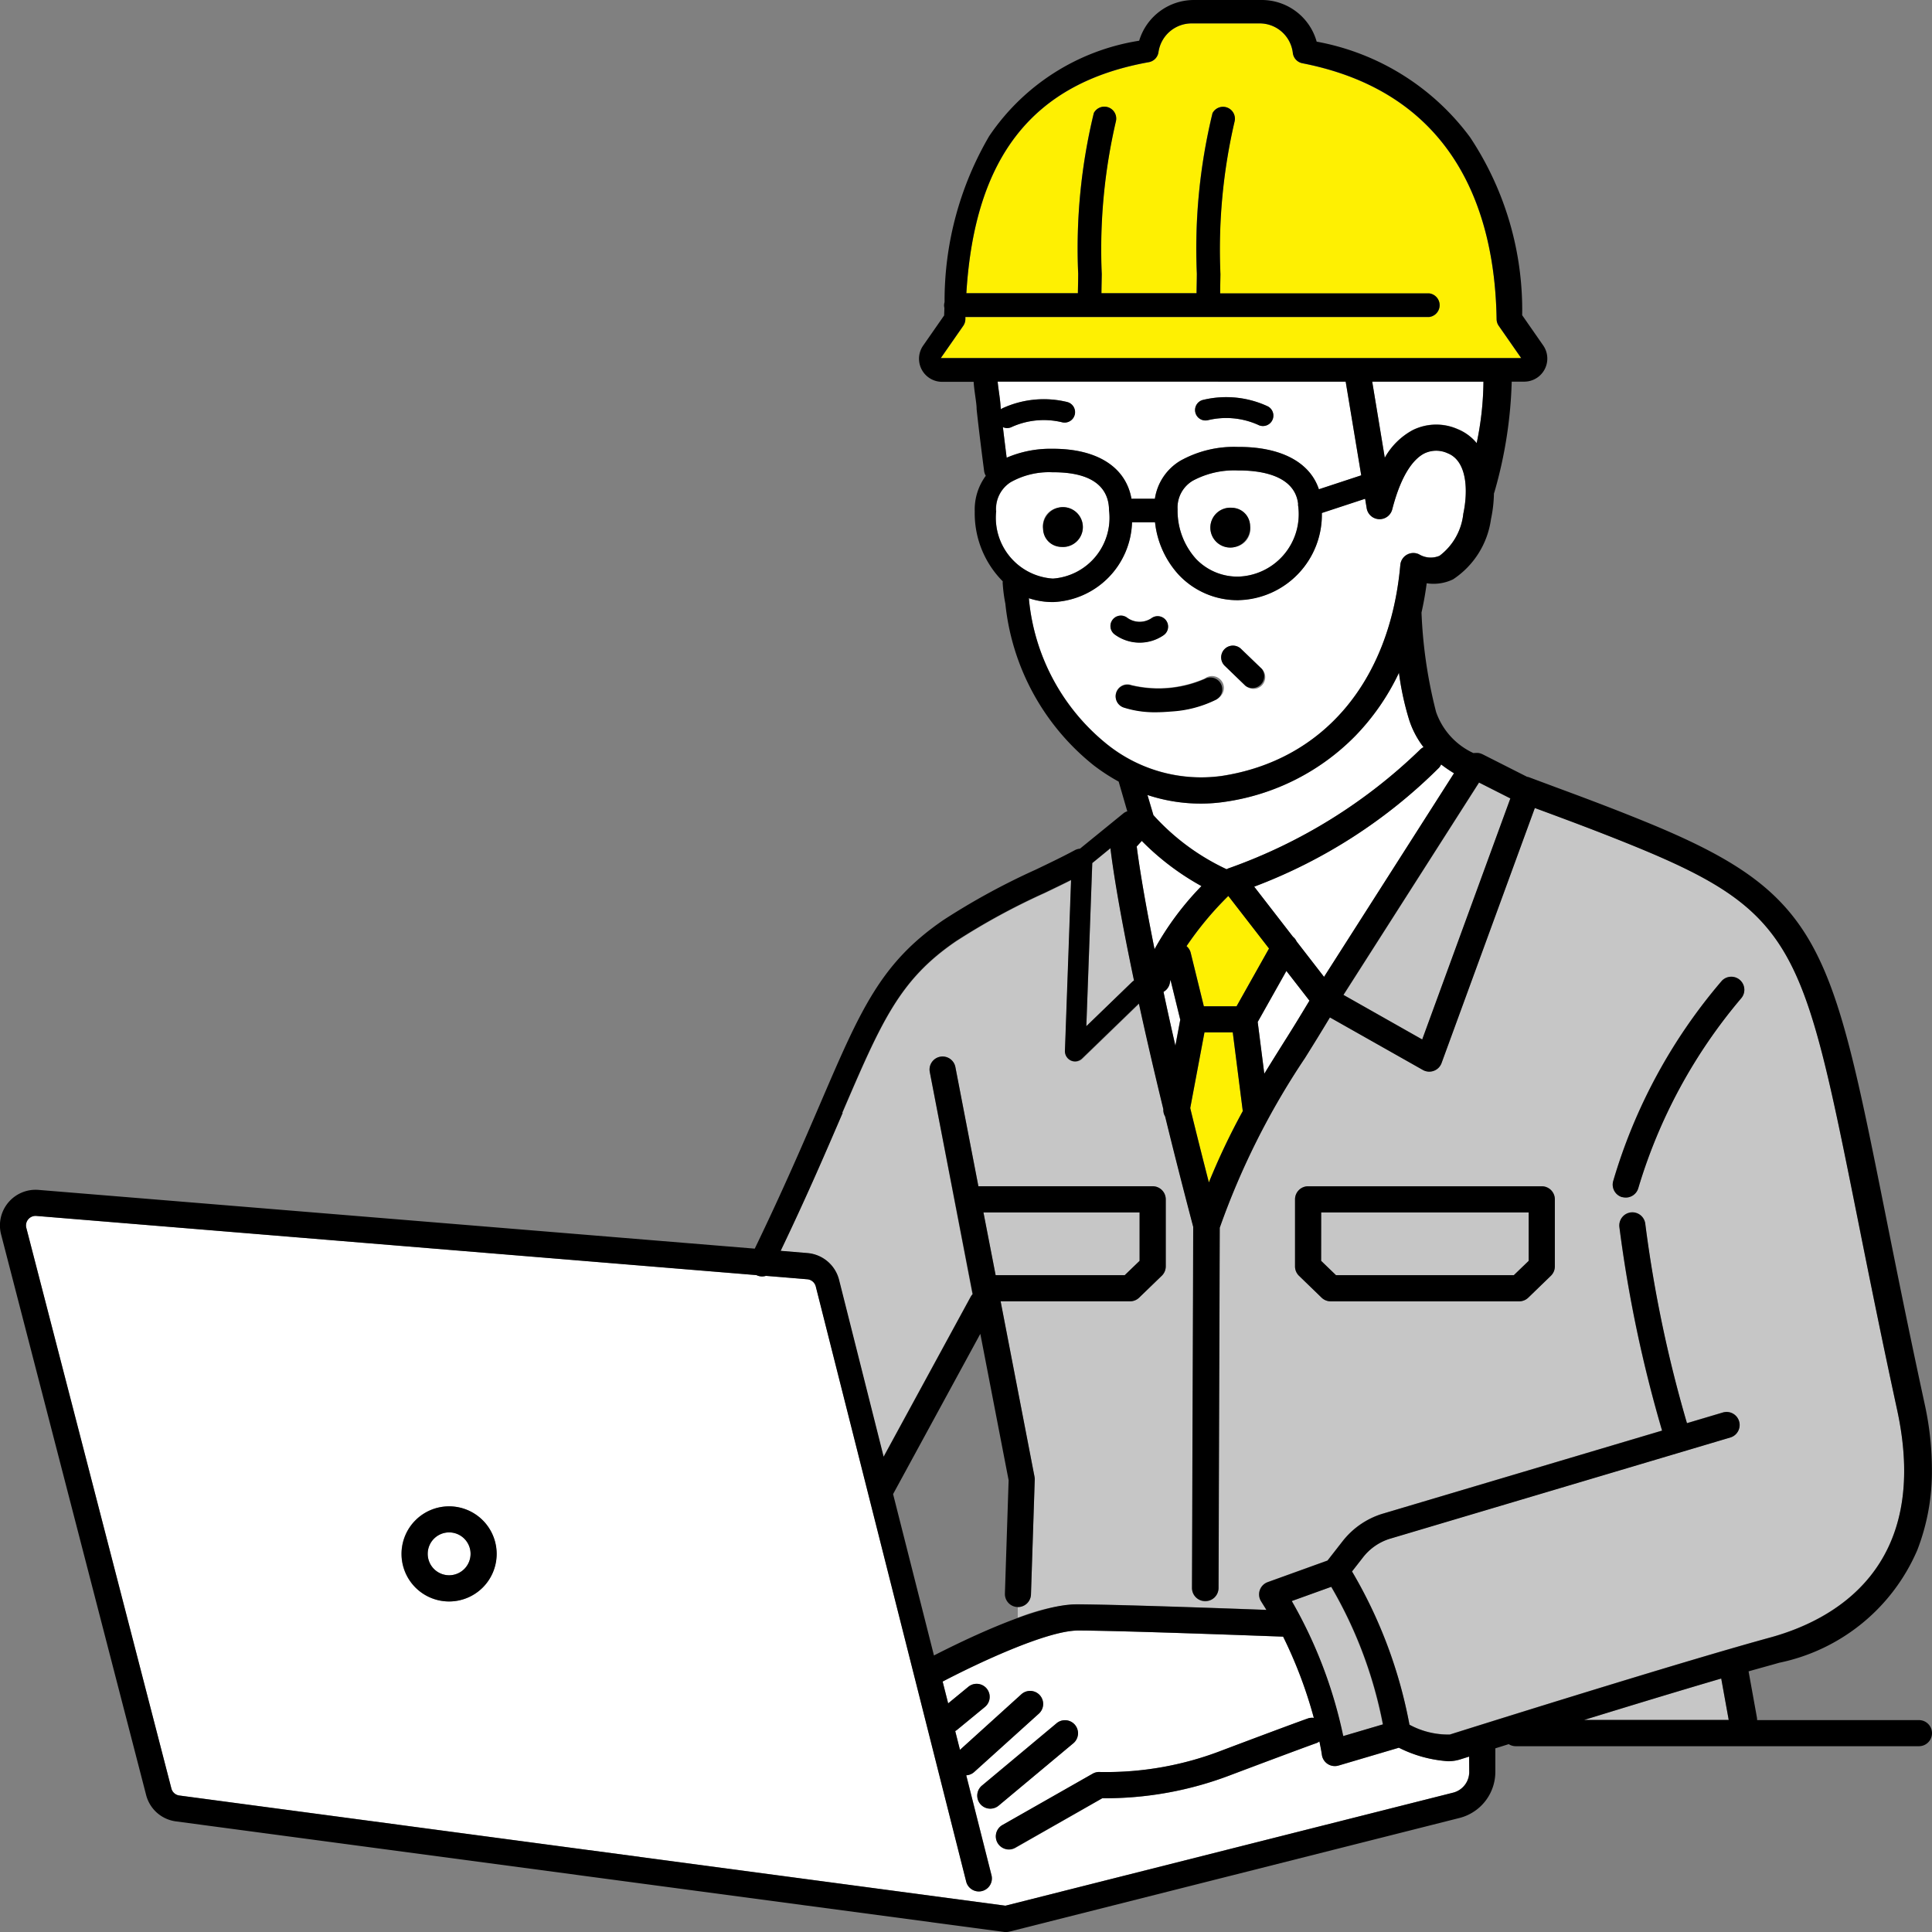 <svg xmlns="http://www.w3.org/2000/svg" xmlns:xlink="http://www.w3.org/1999/xlink" width="65" height="65" viewBox="0 0 65 65">
  <rect x="0" y="0" width="65" height="65" fill="#808080" stroke="none"/>
  <defs>
    <clipPath id="clip-path">
      <rect id="Rectangle_27766" data-name="Rectangle 27766" width="65" height="65" transform="translate(0 -0.316)" fill="none"/>
    </clipPath>
    <clipPath id="clip-path-2">
      <rect id="Rectangle_27866" data-name="Rectangle 27866" width="65.003" height="65" fill="none"/>
    </clipPath>
  </defs>
  <g id="nav_ic03" transform="translate(-1347 -24.001)">
    <g id="Group_70594" data-name="Group 70594" transform="translate(1347 24.317)">
      <g id="Group_70593" data-name="Group 70593" clip-path="url(#clip-path)">
        <g id="Group_70628" data-name="Group 70628" transform="translate(-0.003 -0.316)">
          <g id="Group_70627" data-name="Group 70627" clip-path="url(#clip-path-2)">
            <path id="Path_81036" data-name="Path 81036" d="M43.676,16.94c-.123-.959-1.271-1.114-1.995-1.114h-.036a2.936,2.936,0,0,0-1.507.343,1.045,1.045,0,0,0-.517.962,2.427,2.427,0,0,0,.616,1.667,1.929,1.929,0,0,0,1.433.6,2.1,2.1,0,0,0,2.017-2.3v-.036a.384.384,0,0,1-.01-.126M41.563,18.4a.671.671,0,1,1,.5-.707.616.616,0,0,1-.5.707" fill="#fff"/>
            <path id="Path_81037" data-name="Path 81037" d="M41.676,20.191h-.02a2.716,2.716,0,0,1-1.991-.849,3.113,3.113,0,0,1-.805-1.772h-.774a2.768,2.768,0,0,1-2.649,2.684h-.019a2.511,2.511,0,0,1-.805-.13c0,.014.007.026.009.04a7.121,7.121,0,0,0,2.636,4.88,5.061,5.061,0,0,0,3.85,1.058c3.411-.522,5.657-3.175,6.008-7.1a.44.44,0,0,1,.629-.358.764.764,0,0,0,.69.051,2.04,2.04,0,0,0,.8-1.415c.165-.774.129-1.77-.519-2.033a.92.92,0,0,0-.787,0c-.314.158-.757.613-1.085,1.883a.44.44,0,0,1-.86-.039l-.053-.317-1.455.479a2.872,2.872,0,0,1-2.8,2.932m-4.25.673a.35.35,0,0,1,.488-.088.714.714,0,0,0,.848.012.351.351,0,0,1,.383.588,1.421,1.421,0,0,1-1.631-.023.351.351,0,0,1-.088-.489m3.492,2.667a3.905,3.905,0,0,1-1.53.4c-.172.016-.337.024-.5.024a3.4,3.4,0,0,1-1.078-.156.395.395,0,1,1,.251-.749,3.9,3.9,0,0,0,2.476-.217.4.4,0,1,1,.377.695m1.548-.466a.395.395,0,0,1-.559.01l-.687-.663a.395.395,0,1,1,.549-.568l.687.662a.4.4,0,0,1,.01.559" fill="#fff"/>
            <path id="Path_81038" data-name="Path 81038" d="M48.712,59.251A4.313,4.313,0,0,1,47.07,58.8l-2.031.6a.433.433,0,0,1-.124.018.439.439,0,0,1-.435-.379c0-.006-.025-.171-.083-.45a.437.437,0,0,1-.1.055c-.005,0-.493.174-2.851,1.062a11.811,11.811,0,0,1-4.354.794l-2.925,1.671a.442.442,0,0,1-.218.058.439.439,0,0,1-.218-.82l3.036-1.735a.438.438,0,0,1,.251-.056,10.815,10.815,0,0,0,4.119-.734c2.378-.9,2.851-1.062,2.87-1.068a.433.433,0,0,1,.2-.019,15.106,15.106,0,0,0-1.033-2.733c-.711-.026-5.527-.206-6.9-.206-1.061,0-3.465,1.145-4.555,1.717l.186.734.679-.558a.439.439,0,1,1,.558.678l-.94.772a.413.413,0,0,1-.061.042l.159.632L34.367,57a.439.439,0,0,1,.588.652L32.78,59.617a.431.431,0,0,1-.267.11l.847,3.351a.439.439,0,1,1-.851.215L27.451,43.281a.324.324,0,0,0-.285-.242l-1.393-.115a.421.421,0,0,1-.127.02.439.439,0,0,1-.192-.045h0L1.226,40.908a.321.321,0,0,0-.338.4L5.768,60.17a.321.321,0,0,0,.269.238L33.83,64.115,48.9,60.309a.718.718,0,0,0,.53-.68V59.1l-.316.1a1.374,1.374,0,0,1-.406.056m-33.6-5.376a1.6,1.6,0,1,1,1.6-1.6,1.6,1.6,0,0,1-1.6,1.6m17.878,6.807a.439.439,0,0,1,.056-.618l2.515-2.1a.439.439,0,0,1,.562.674l-2.515,2.1a.438.438,0,0,1-.618-.056" fill="#fff"/>
            <path id="Path_81039" data-name="Path 81039" d="M63.829,47.428c-.539-2.486-.956-4.572-1.325-6.413-1.834-9.163-2.069-10.341-7.636-12.6-1.135-.46-2.091-.814-2.935-1.127l-.293-.108L48.5,35.762a.438.438,0,0,1-.26.261.426.426,0,0,1-.152.028.444.444,0,0,1-.216-.057l-3.128-1.768c-.281.473-.564.928-.841,1.369a25.461,25.461,0,0,0-2.868,5.711l-.042,12.132a.441.441,0,0,1-.441.439h0a.441.441,0,0,1-.439-.442l.042-12.145c-.358-1.362-.671-2.6-.945-3.715a.441.441,0,0,1-.061-.248c-.33-1.357-.6-2.536-.822-3.553L36.421,35.62a.349.349,0,0,1-.24.1.346.346,0,0,1-.345-.357l.207-5.747c-.281.141-.578.284-.888.433a22.62,22.62,0,0,0-2.982,1.624c-1.907,1.3-2.509,2.7-3.829,5.775-.534,1.243-1.187,2.763-2.085,4.639l.9.075a1.2,1.2,0,0,1,1.064.9l1.5,5.953,2.932-5.384a.4.4,0,0,1,.063-.087L31.284,36.07a.439.439,0,1,1,.862-.167l.774,4.007h5.862a.44.44,0,0,1,.441.44v2.257a.44.44,0,0,1-.135.316l-.76.735a.438.438,0,0,1-.306.124H33.667l1.14,5.9a.4.4,0,0,1,.008.1l-.126,3.862a.44.44,0,0,1-.439.425h-.006v.359a6.362,6.362,0,0,1,1.952-.455c1.213,0,4.926.132,6.41.187-.057-.1-.116-.189-.176-.283a.439.439,0,0,1,.22-.651l2.012-.726.505-.647a2.707,2.707,0,0,1,1.32-.919l9.431-2.806a44.309,44.309,0,0,1-1.436-6.848.439.439,0,0,1,.873-.089,43.627,43.627,0,0,0,1.4,6.687l1.224-.364a.439.439,0,0,1,.25.841L46.745,51.77a1.839,1.839,0,0,0-.886.621l-.369.474a15.867,15.867,0,0,1,1.932,5.157,2.736,2.736,0,0,0,1.358.33c2.88-.905,8.111-2.532,10.779-3.264,2.09-.573,5.426-2.331,4.27-7.66M52.314,42.607a.443.443,0,0,1-.134.316l-.761.735a.438.438,0,0,1-.306.124H44.772a.44.44,0,0,1-.306-.124l-.76-.735a.439.439,0,0,1-.134-.316V40.35a.44.44,0,0,1,.44-.44h7.861a.44.44,0,0,1,.441.44Zm6.267-9.022a17.676,17.676,0,0,0-3.459,6.384.44.44,0,0,1-.423.322.479.479,0,0,1-.118-.016.44.44,0,0,1-.305-.541,18.252,18.252,0,0,1,3.656-6.74.439.439,0,0,1,.649.591" fill="#c6c6c6"/>
            <path id="Path_81040" data-name="Path 81040" d="M57.911,56.472c-1.391.408-3.031.906-4.612,1.393h4.864Z" fill="#c6c6c6"/>
            <path id="Path_81041" data-name="Path 81041" d="M15.114,51.556a.721.721,0,1,0,.721.721.722.722,0,0,0-.721-.721" fill="#fff"/>
            <path id="Path_81042" data-name="Path 81042" d="M33.613,13.2c.024.174.047.337.052.477,0,.017.006.049.01.093a.329.329,0,0,1,.046-.03,3.317,3.317,0,0,1,2.188-.214.351.351,0,0,1-.174.68,2.62,2.62,0,0,0-1.69.157.36.36,0,0,1-.161.039.354.354,0,0,1-.14-.032c.032.269.074.613.127,1.028a3.756,3.756,0,0,1,1.53-.3c1.509-.008,2.479.612,2.668,1.681h.789a1.8,1.8,0,0,1,.861-1.281,3.7,3.7,0,0,1,1.921-.462h.042c1.434,0,2.393.521,2.693,1.425l1.425-.469-.523-3.151H33.568c.011.113.028.242.045.361m6.855.255a3.318,3.318,0,0,1,2.188.214.351.351,0,1,1-.324.623,2.624,2.624,0,0,0-1.69-.157.351.351,0,0,1-.174-.68" fill="#fff"/>
            <path id="Path_81043" data-name="Path 81043" d="M49.912,12.84H46.169l.424,2.555a2.376,2.376,0,0,1,.939-.929,1.79,1.79,0,0,1,1.513-.033,1.629,1.629,0,0,1,.64.471,10.435,10.435,0,0,0,.227-2.064" fill="#fff"/>
            <path id="Path_81044" data-name="Path 81044" d="M45.186,58.41l1.336-.394a14.65,14.65,0,0,0-1.738-4.628l-1.329.479a15.464,15.464,0,0,1,1.731,4.543" fill="#c6c6c6"/>
            <path id="Path_81045" data-name="Path 81045" d="M40.065,32.061l.441,1.795h1.1L42.7,31.911l-1.369-1.768a11.1,11.1,0,0,0-1.407,1.689.439.439,0,0,1,.143.229" fill="#fef002"/>
            <path id="Path_81046" data-name="Path 81046" d="M39.383,32.965q-.012.05-.021.1a.441.441,0,0,1-.218.307q.178.828.4,1.81l.165-.873Z" fill="#fff"/>
            <path id="Path_81047" data-name="Path 81047" d="M38.343,42.42V40.791H33.09L33.5,42.9h4.347Z" fill="#c6c6c6"/>
            <path id="Path_81048" data-name="Path 81048" d="M36.753,29.04l-.2,5.489,1.538-1.487a.305.305,0,0,1,.066-.049c-.554-2.631-.74-4-.793-4.453Z" fill="#c6c6c6"/>
            <path id="Path_81049" data-name="Path 81049" d="M47.856,34.975l2.965-8.109-1.054-.534-4.561,7.145Z" fill="#c6c6c6"/>
            <path id="Path_81050" data-name="Path 81050" d="M40.526,34.734l-.479,2.547q.283,1.163.627,2.5a23.011,23.011,0,0,1,1.141-2.4l-.338-2.649Z" fill="#fef002"/>
            <path id="Path_81051" data-name="Path 81051" d="M50.935,42.9l.5-.482V40.79H44.452v1.629l.5.482Z" fill="#c6c6c6"/>
            <path id="Path_81052" data-name="Path 81052" d="M35.418,19.465h.014a2.05,2.05,0,0,0,1.884-2.3c0-.584-.334-1.277-1.873-1.277h-.037a2.627,2.627,0,0,0-1.4.337,1.065,1.065,0,0,0-.486.967,2.051,2.051,0,0,0,1.9,2.272m.177-2.381a.671.671,0,1,1-.5.707.616.616,0,0,1,.5-.707" fill="#fff"/>
            <path id="Path_81053" data-name="Path 81053" d="M36.276,9.212A19.365,19.365,0,0,1,36.8,3.805a.4.4,0,0,1,.744.277,19.037,19.037,0,0,0-.478,5.141c0,.22-.006.435-.01.647h3.2c0-.216.007-.435.01-.66a19.316,19.316,0,0,1,.527-5.4.4.4,0,0,1,.744.277,19.025,19.025,0,0,0-.478,5.139q0,.332-.01.649H48.09a.4.4,0,0,1,0,.793H32.483c0,.025,0,.05,0,.076a.4.4,0,0,1-.071.221l-.757,1.087H51.182l-.757-1.087a.4.4,0,0,1-.071-.221c-.052-3.357-1.228-7.576-6.538-8.614a.4.4,0,0,1-.317-.344A1.123,1.123,0,0,0,42.382.787H40.09a1.127,1.127,0,0,0-1.112.971.4.4,0,0,1-.323.336c-3.893.7-5.859,3.18-6.141,7.776h3.752q.006-.323.01-.658" fill="#fef002"/>
            <path id="Path_81054" data-name="Path 81054" d="M42.2,29.832l1.308,1.689a.432.432,0,0,1,.119.154l.925,1.194,4.375-6.855a4.66,4.66,0,0,1-.439-.3.464.464,0,0,1-.072.112,17.6,17.6,0,0,1-6.216,4" fill="#fff"/>
            <path id="Path_81055" data-name="Path 81055" d="M41.274,29.245a.385.385,0,0,1,.071-.034,17.75,17.75,0,0,0,6.419-3.973.413.413,0,0,1,.134-.1,3.03,3.03,0,0,1-.481-.909,9.434,9.434,0,0,1-.346-1.595A7.871,7.871,0,0,1,45.6,24.759a7.664,7.664,0,0,1-4.361,2.213,5.555,5.555,0,0,1-.843.064,5.715,5.715,0,0,1-1.785-.289l.2.677a7.692,7.692,0,0,0,2.465,1.821" fill="#fff"/>
            <path id="Path_81056" data-name="Path 81056" d="M38.416,28.292l-.168.185c.05.408.2,1.5.6,3.458a9.868,9.868,0,0,1,1.578-2.123,8.733,8.733,0,0,1-2.007-1.52" fill="#fff"/>
            <path id="Path_81057" data-name="Path 81057" d="M42.317,34.383l.223,1.749c.208-.341.415-.674.621-1,.3-.472.6-.958.9-1.462l-.776-1Z" fill="#fff"/>
            <path id="Path_81058" data-name="Path 81058" d="M41.076,23a.4.4,0,0,0-.536-.159,3.9,3.9,0,0,1-2.476.217.395.395,0,1,0-.251.749,3.406,3.406,0,0,0,1.078.156c.159,0,.324-.008.5-.024a3.9,3.9,0,0,0,1.53-.4A.4.4,0,0,0,41.076,23"/>
            <path id="Path_81059" data-name="Path 81059" d="M39.145,21.376a.351.351,0,1,0-.384-.588.711.711,0,0,1-.847-.012.351.351,0,1,0-.4.577,1.422,1.422,0,0,0,1.632.023"/>
            <path id="Path_81060" data-name="Path 81060" d="M35.71,18.4a.67.67,0,1,0-.614-.61.616.616,0,0,0,.614.61"/>
            <path id="Path_81061" data-name="Path 81061" d="M41.448,17.084a.67.67,0,1,0,.614.61.616.616,0,0,0-.614-.61"/>
            <path id="Path_81062" data-name="Path 81062" d="M54.582,40.274a.439.439,0,0,0,.54-.3,17.708,17.708,0,0,1,3.46-6.385.439.439,0,0,0-.649-.591,18.261,18.261,0,0,0-3.656,6.741.438.438,0,0,0,.305.54"/>
            <path id="Path_81063" data-name="Path 81063" d="M64.564,57.871H59.119a.566.566,0,0,0-.007-.091l-.28-1.549c.374-.107.722-.2,1.033-.29a6.479,6.479,0,0,0,4.645-3.794A7.294,7.294,0,0,0,65,49.464a10.288,10.288,0,0,0-.241-2.216c-.538-2.479-.955-4.562-1.323-6.4-1.832-9.154-2.162-10.8-8.167-13.239-1.147-.466-2.11-.822-2.96-1.137-.3-.112-.584-.217-.849-.317a.4.4,0,0,0-.081-.021l-1.5-.759a.18.18,0,0,0-.021-.008.383.383,0,0,0-.043-.017l-.039-.011a.35.35,0,0,0-.045-.007.273.273,0,0,0-.041,0,.3.3,0,0,0-.042,0l-.042,0-.029.005a2.384,2.384,0,0,1-1.259-1.385,15.89,15.89,0,0,1-.49-3.344c.071-.318.13-.646.175-.985a1.5,1.5,0,0,0,.889-.133,2.9,2.9,0,0,0,1.273-2.021,4.518,4.518,0,0,0,.1-.868.44.44,0,0,0,.021-.061,14.782,14.782,0,0,0,.577-3.7h.421a.776.776,0,0,0,.637-1.22l-.706-1.015a10.508,10.508,0,0,0-1.754-5.989,8.266,8.266,0,0,0-5.16-3.215A1.917,1.917,0,0,0,42.457,0H40.165a1.924,1.924,0,0,0-1.836,1.37,7.49,7.49,0,0,0-5.047,3.211,10.982,10.982,0,0,0-1.5,5.583.393.393,0,0,0-.017.108.372.372,0,0,0,.011.088c0,.084-.007.166-.008.252l-.706,1.014a.776.776,0,0,0,.637,1.22H32.76c.01.156.032.32.055.483s.042.3.045.4l0,.031c0,.007.076.736.252,2.082a.416.416,0,0,0,.057.165,1.914,1.914,0,0,0-.372,1.2,3.245,3.245,0,0,0,.943,2.352.408.408,0,0,0,0,.1,5.184,5.184,0,0,0,.087.65,8.005,8.005,0,0,0,2.97,5.438,6.522,6.522,0,0,0,.842.549l.29,1a.365.365,0,0,0-.127.065l-1.465,1.192a.435.435,0,0,0-.176.052c-.384.208-.834.424-1.31.652a23.392,23.392,0,0,0-3.1,1.691c-2.117,1.445-2.793,3.019-4.14,6.153-.559,1.3-1.249,2.908-2.215,4.908L1.3,40.033A1.2,1.2,0,0,0,.039,41.528L4.919,60.39a1.194,1.194,0,0,0,1,.888L33.8,65a.39.39,0,0,0,.059,0,.429.429,0,0,0,.107-.013L49.12,61.16a1.6,1.6,0,0,0,1.192-1.531v-.808l.45-.141a.433.433,0,0,0,.233.069H64.564a.439.439,0,0,0,0-.878M40.674,39.78q-.344-1.336-.627-2.5l.479-2.547h.952l.337,2.649a23.011,23.011,0,0,0-1.141,2.4m-1.529-6.409a.44.44,0,0,0,.218-.308c.006-.032.013-.065.02-.1l.33,1.342-.164.874q-.227-.982-.4-1.81m-.9-4.894.168-.185a8.734,8.734,0,0,0,2.007,1.519,9.893,9.893,0,0,0-1.578,2.123c-.394-1.959-.547-3.049-.6-3.457m3.081,1.666,1.37,1.769-1.092,1.944h-1.1l-.441-1.795a.431.431,0,0,0-.142-.229,11.1,11.1,0,0,1,1.406-1.689m1.212,5.989-.223-1.749.964-1.718.776,1c-.3.5-.6.991-.9,1.462-.206.329-.414.662-.621,1m7.226-9.8,1.055.534-2.966,8.11-2.65-1.5Zm-.839-.317-4.375,6.855-.925-1.195a.429.429,0,0,0-.119-.153L42.2,29.832a17.6,17.6,0,0,0,6.216-4,.445.445,0,0,0,.072-.112,4.733,4.733,0,0,0,.439.3m.757-11.11a1.614,1.614,0,0,0-.639-.47,1.783,1.783,0,0,0-1.513.033,2.364,2.364,0,0,0-.94.929L46.17,12.84h3.742a10.352,10.352,0,0,1-.227,2.064M32.411,10.96a.405.405,0,0,0,.071-.22c0-.026,0-.051,0-.077H48.091a.4.4,0,0,0,0-.793H41.054c0-.212.007-.428.01-.649a18.99,18.99,0,0,1,.477-5.139.4.4,0,0,0-.743-.277,19.279,19.279,0,0,0-.527,5.4c0,.225-.007.444-.01.66h-3.2c0-.212.007-.427.01-.647a19,19,0,0,1,.477-5.141.4.4,0,0,0-.743-.277,19.29,19.29,0,0,0-.527,5.407c0,.224-.007.443-.01.658H32.515c.281-4.6,2.247-7.076,6.141-7.775a.4.4,0,0,0,.323-.337A1.127,1.127,0,0,1,40.091.787h2.292a1.123,1.123,0,0,1,1.116.995.4.4,0,0,0,.318.344c5.31,1.037,6.486,5.257,6.538,8.614a.4.4,0,0,0,.071.22l.757,1.087H31.654Zm12.866,1.88.523,3.152-1.424.469c-.3-.9-1.26-1.425-2.694-1.425H41.64a3.71,3.71,0,0,0-1.921.463,1.8,1.8,0,0,0-.861,1.281H38.07c-.19-1.069-1.16-1.689-2.669-1.681a3.726,3.726,0,0,0-1.53.3c-.053-.416-.095-.76-.127-1.029a.346.346,0,0,0,.14.033.357.357,0,0,0,.161-.039,2.622,2.622,0,0,1,1.69-.157.351.351,0,0,0,.174-.681,3.325,3.325,0,0,0-2.188.214.5.5,0,0,0-.045.03c0-.044-.009-.076-.01-.092-.006-.14-.029-.3-.053-.477-.017-.12-.034-.248-.045-.362ZM43.688,17.1a2.1,2.1,0,0,1-2.017,2.3,1.927,1.927,0,0,1-1.433-.6,2.418,2.418,0,0,1-.616-1.667,1.046,1.046,0,0,1,.516-.962,2.94,2.94,0,0,1,1.508-.343h.036c.724,0,1.872.155,1.994,1.114a.413.413,0,0,0,.01.126c0,.012,0,.024,0,.036m-10.173.091A1.067,1.067,0,0,1,34,16.225a2.629,2.629,0,0,1,1.406-.336h.036c1.539,0,1.869.693,1.873,1.277a2.05,2.05,0,0,1-1.884,2.3h-.013a2.052,2.052,0,0,1-1.9-2.272m1.107,2.971a.246.246,0,0,0-.009-.039,2.549,2.549,0,0,0,.806.13h.018a2.769,2.769,0,0,0,2.65-2.685h.774a3.1,3.1,0,0,0,.8,1.772,2.719,2.719,0,0,0,1.991.85h.02a2.872,2.872,0,0,0,2.8-2.932l1.456-.479.052.317a.44.44,0,0,0,.861.038c.328-1.27.771-1.725,1.085-1.883a.918.918,0,0,1,.786,0c.648.262.685,1.258.519,2.032a2.037,2.037,0,0,1-.8,1.415.763.763,0,0,1-.69-.05.44.44,0,0,0-.629.357c-.351,3.923-2.6,6.576-6.008,7.1a5.057,5.057,0,0,1-3.85-1.058,7.125,7.125,0,0,1-2.636-4.88M40.4,27.036a5.555,5.555,0,0,0,.843-.064A7.664,7.664,0,0,0,45.6,24.759a7.871,7.871,0,0,0,1.469-2.125,9.533,9.533,0,0,0,.346,1.595,3.03,3.03,0,0,0,.481.909.427.427,0,0,0-.134.1,17.75,17.75,0,0,1-6.418,3.973.365.365,0,0,0-.072.034,7.692,7.692,0,0,1-2.465-1.821l-.2-.677a5.715,5.715,0,0,0,1.785.289m-3.03,1.5c.053.454.239,1.821.793,4.452a.389.389,0,0,0-.067.05l-1.537,1.487.2-5.489Zm-9.023,8.9c1.32-3.072,1.922-4.474,3.828-5.775a22.693,22.693,0,0,1,2.983-1.624c.31-.149.607-.292.887-.433l-.206,5.746a.346.346,0,0,0,.2.328.35.35,0,0,0,.141.03.345.345,0,0,0,.239-.1l1.908-1.846c.221,1.017.492,2.2.822,3.553a.434.434,0,0,0,.061.248c.273,1.118.586,2.353.945,3.715l-.042,12.145a.441.441,0,0,0,.439.442h0A.441.441,0,0,0,41,53.438l.041-12.132A25.458,25.458,0,0,1,43.906,35.6c.276-.441.56-.9.841-1.369l3.128,1.768a.443.443,0,0,0,.216.056.44.44,0,0,0,.412-.288l3.138-8.581.293.108c.844.313,1.8.667,2.934,1.127,5.568,2.258,5.8,3.435,7.637,12.6.368,1.841.786,3.927,1.325,6.413,1.155,5.329-2.18,7.087-4.271,7.66-2.668.732-7.9,2.359-10.778,3.264a2.728,2.728,0,0,1-1.358-.331,15.854,15.854,0,0,0-1.933-5.156l.37-.474a1.828,1.828,0,0,1,.886-.621l11.488-3.417a.439.439,0,0,0-.25-.841l-1.224.364a43.44,43.44,0,0,1-1.4-6.687.439.439,0,1,0-.873.089,44.308,44.308,0,0,0,1.436,6.848l-9.431,2.805a2.715,2.715,0,0,0-1.32.92l-.505.647-2.012.726a.442.442,0,0,0-.267.272.435.435,0,0,0,.047.378c.06.1.118.189.176.284-1.484-.055-5.2-.187-6.41-.187-1.3,0-3.762,1.2-4.776,1.719L30.05,50.267l2.935-5.392.952,4.926-.125,3.813a.439.439,0,0,0,.424.453h.015a.438.438,0,0,0,.438-.424l.127-3.862a.458.458,0,0,0-.008-.1l-1.14-5.9h4.355a.438.438,0,0,0,.306-.124l.76-.735a.44.44,0,0,0,.135-.317V40.35a.441.441,0,0,0-.441-.44H32.92L32.146,35.9a.438.438,0,1,0-.861.166l1.443,7.473a.434.434,0,0,0-.064.087l-2.931,5.384-1.5-5.953a1.2,1.2,0,0,0-1.064-.9l-.9-.075c.9-1.876,1.551-3.4,2.085-4.639m15.11,16.422,1.33-.479a14.649,14.649,0,0,1,1.738,4.628l-1.336.394a15.445,15.445,0,0,0-1.732-4.543M33.09,40.79h5.253v1.63l-.5.481H33.5ZM49.435,59.629a.719.719,0,0,1-.53.68L33.83,64.115,6.037,60.408a.318.318,0,0,1-.268-.238L.888,41.309a.322.322,0,0,1,.338-.4L25.451,42.9h0a.427.427,0,0,0,.32.025l1.392.115a.323.323,0,0,1,.285.242l5.058,20.012a.439.439,0,1,0,.851-.215l-.847-3.351a.429.429,0,0,0,.267-.11l2.176-1.963A.439.439,0,0,0,34.368,57L32.3,58.871l-.16-.632A.483.483,0,0,0,32.2,58.2l.939-.772a.439.439,0,1,0-.558-.678l-.679.558-.186-.734c1.091-.572,3.494-1.717,4.556-1.717,1.375,0,6.191.18,6.9.206a15.031,15.031,0,0,1,1.033,2.733.433.433,0,0,0-.2.019c-.019.007-.492.173-2.87,1.068a10.791,10.791,0,0,1-4.119.734.438.438,0,0,0-.251.056L33.726,61.4a.439.439,0,0,0,.219.82.431.431,0,0,0,.217-.058L37.087,60.5a11.805,11.805,0,0,0,4.354-.794c2.358-.888,2.846-1.06,2.851-1.061a.458.458,0,0,0,.1-.056c.059.279.083.444.083.451a.44.44,0,0,0,.56.36l2.03-.6a4.319,4.319,0,0,0,1.642.454,1.369,1.369,0,0,0,.406-.056l.317-.1ZM53.3,57.865c1.581-.487,3.221-.985,4.612-1.393l.252,1.393Z"/>
            <path id="Path_81064" data-name="Path 81064" d="M36.126,58.641a.439.439,0,0,0-.562-.674l-2.515,2.1a.439.439,0,1,0,.562.674Z"/>
            <path id="Path_81065" data-name="Path 81065" d="M15.114,50.679a1.6,1.6,0,1,0,1.6,1.6,1.6,1.6,0,0,0-1.6-1.6m0,2.319a.721.721,0,1,1,.721-.721.722.722,0,0,1-.721.721"/>
            <path id="Path_81066" data-name="Path 81066" d="M40.642,14.137a2.624,2.624,0,0,1,1.69.157.347.347,0,0,0,.161.039.351.351,0,0,0,.163-.662,3.311,3.311,0,0,0-2.188-.214.351.351,0,0,0,.174.68"/>
            <path id="Path_81067" data-name="Path 81067" d="M41.907,23.075a.4.4,0,0,0,.549-.569l-.688-.662a.395.395,0,1,0-.548.568Z"/>
            <path id="Path_81068" data-name="Path 81068" d="M44.467,43.659a.441.441,0,0,0,.306.123h6.341a.441.441,0,0,0,.306-.123l.76-.736a.439.439,0,0,0,.134-.316V40.351a.44.44,0,0,0-.44-.44H44.013a.44.44,0,0,0-.44.44v2.256a.439.439,0,0,0,.134.316Zm-.014-2.868h6.981V42.42l-.5.482H44.951l-.5-.482Z"/>
          </g>
        </g>
      </g>
    </g>
  </g>
</svg>
